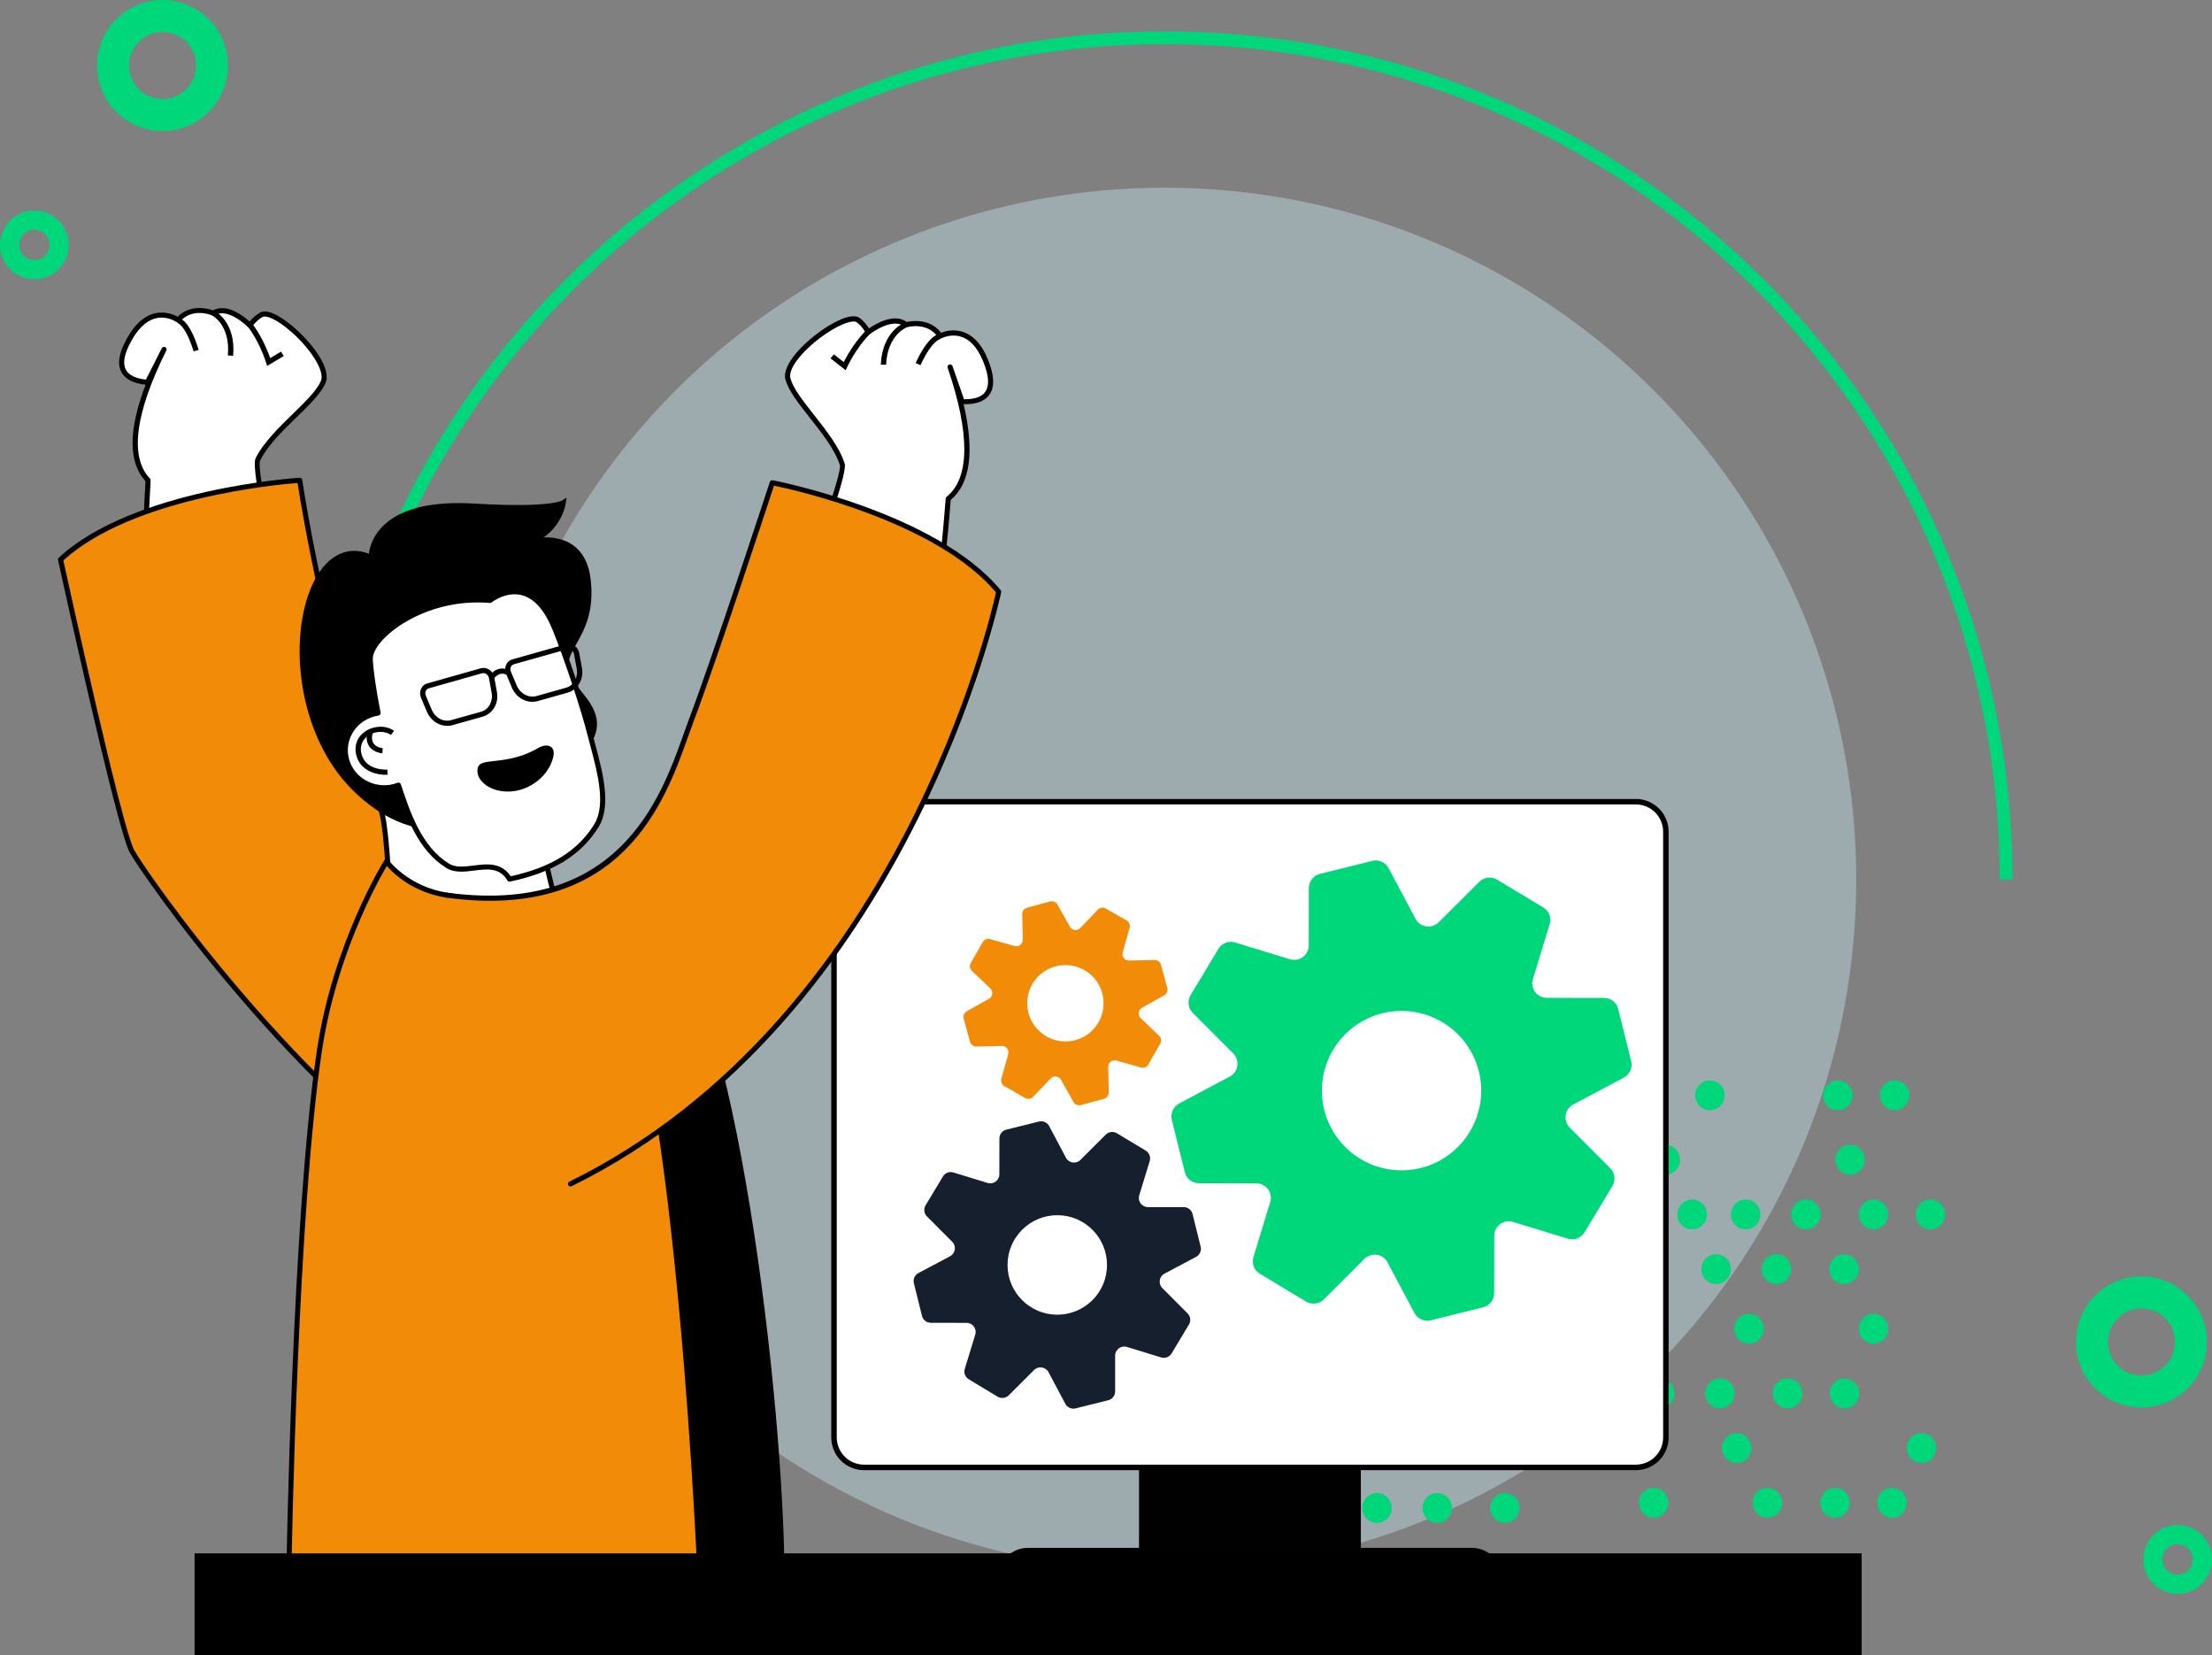 <?xml version="1.0" encoding="UTF-8"?>
<svg id="Calque_2" data-name="Calque 2" xmlns="http://www.w3.org/2000/svg" viewBox="0 0 691.37 517.24">
  <rect x="0" y="0" width="691.37" height="517.24" fill="#808080" stroke="none"/>
  <defs>
    <style>
      .cls-1 {
        fill: #00d67a;
      }

      .cls-2 {
        fill: #d2f5ff;
        opacity: .36;
      }

      .cls-3 {
        fill: #161f2d;
      }

      .cls-4 {
        stroke-width: 6px;
      }

      .cls-4, .cls-5, .cls-6 {
        fill: none;
        stroke: #00d67a;
        stroke-miterlimit: 10;
      }

      .cls-7 {
        fill: #fff;
      }

      .cls-5 {
        stroke-width: 10px;
      }

      .cls-6 {
        stroke-width: 4px;
      }

      .cls-8 {
        fill: #000100;
      }

      .cls-9 {
        fill: #f28c08;
      }
    </style>
  </defs>
  <g id="Calque_1-2" data-name="Calque 1">
    <circle class="cls-2" cx="364.03" cy="274.8" r="216.15"/>
    <path class="cls-6" d="M104.96,320.3c-2.58-14.78-3.92-29.98-3.92-45.5C101.04,129.55,218.78,11.81,364.03,11.81s262.99,117.74,262.99,262.99"/>
    <g>
      <ellipse class="cls-1" cx="534.44" cy="342.26" rx="4.61" ry="4.66"/>
      <ellipse class="cls-1" cx="574.41" cy="342.26" rx="4.61" ry="4.66"/>
      <ellipse class="cls-1" cx="592.19" cy="342.26" rx="4.61" ry="4.66"/>
      <ellipse class="cls-1" cx="503.76" cy="362.39" rx="4.61" ry="4.66"/>
      <ellipse class="cls-1" cx="520.5" cy="362.39" rx="4.61" ry="4.66"/>
      <ellipse class="cls-1" cx="578.24" cy="362.39" rx="4.61" ry="4.66"/>
      <ellipse class="cls-1" cx="528.89" cy="379.48" rx="4.61" ry="4.66"/>
      <ellipse class="cls-1" cx="545.62" cy="379.48" rx="4.61" ry="4.66"/>
      <ellipse class="cls-1" cx="564.45" cy="379.48" rx="4.61" ry="4.66"/>
      <ellipse class="cls-1" cx="585.58" cy="379.48" rx="4.61" ry="4.66"/>
      <ellipse class="cls-1" cx="603.36" cy="379.48" rx="4.61" ry="4.66"/>
      <ellipse class="cls-1" cx="536.39" cy="396.57" rx="4.61" ry="4.66"/>
      <ellipse class="cls-1" cx="555.22" cy="396.57" rx="4.61" ry="4.66"/>
      <ellipse class="cls-1" cx="576.35" cy="396.57" rx="4.61" ry="4.66"/>
      <ellipse class="cls-1" cx="511.1" cy="415.21" rx="4.61" ry="4.66"/>
      <ellipse class="cls-1" cx="546.67" cy="415.21" rx="4.61" ry="4.66"/>
      <ellipse class="cls-1" cx="585.58" cy="415.21" rx="4.61" ry="4.66"/>
      <ellipse class="cls-1" cx="502.01" cy="435.4" rx="4.61" ry="4.66"/>
      <ellipse class="cls-1" cx="518.74" cy="435.4" rx="4.61" ry="4.66"/>
      <ellipse class="cls-1" cx="537.57" cy="435.4" rx="4.61" ry="4.66"/>
      <ellipse class="cls-1" cx="558.7" cy="435.4" rx="4.61" ry="4.66"/>
      <ellipse class="cls-1" cx="576.49" cy="435.4" rx="4.61" ry="4.66"/>
      <ellipse class="cls-1" cx="542.81" cy="452.49" rx="4.61" ry="4.66"/>
      <ellipse class="cls-1" cx="600.56" cy="452.49" rx="4.61" ry="4.66"/>
      <ellipse class="cls-1" cx="516.85" cy="469.57" rx="4.61" ry="4.66"/>
      <ellipse class="cls-1" cx="552.42" cy="469.57" rx="4.61" ry="4.66"/>
      <ellipse class="cls-1" cx="573.55" cy="469.57" rx="4.61" ry="4.66"/>
      <ellipse class="cls-1" cx="591.33" cy="469.57" rx="4.61" ry="4.66"/>
    </g>
    <g>
      <ellipse class="cls-1" cx="428.43" cy="416.9" rx="4.61" ry="4.66"/>
      <ellipse class="cls-1" cx="468.39" cy="416.9" rx="4.61" ry="4.66"/>
      <ellipse class="cls-1" cx="486.18" cy="416.9" rx="4.61" ry="4.66"/>
      <ellipse class="cls-1" cx="397.75" cy="437.03" rx="4.61" ry="4.66"/>
      <ellipse class="cls-1" cx="414.48" cy="437.03" rx="4.61" ry="4.66"/>
      <ellipse class="cls-1" cx="472.23" cy="437.03" rx="4.61" ry="4.66"/>
      <ellipse class="cls-1" cx="422.87" cy="454.11" rx="4.61" ry="4.66"/>
      <ellipse class="cls-1" cx="439.6" cy="454.11" rx="4.61" ry="4.66"/>
      <ellipse class="cls-1" cx="458.44" cy="454.11" rx="4.61" ry="4.66"/>
      <ellipse class="cls-1" cx="479.57" cy="454.11" rx="4.61" ry="4.66"/>
      <ellipse class="cls-1" cx="497.35" cy="454.11" rx="4.61" ry="4.66"/>
      <ellipse class="cls-1" cx="430.38" cy="471.2" rx="4.61" ry="4.66"/>
      <ellipse class="cls-1" cx="449.21" cy="471.2" rx="4.61" ry="4.66"/>
      <ellipse class="cls-1" cx="470.34" cy="471.2" rx="4.61" ry="4.66"/>
    </g>
    <g>
      <rect class="cls-8" x="356" y="441.19" width="69.34" height="52"/>
      <g>
        <path d="M468.67,493.19h-156.01c0-4.79,3.88-8.67,8.67-8.67h138.67c4.79,0,8.67,3.88,8.67,8.67h0Z"/>
        <path class="cls-8" d="M468.67,494.05h-156.01c-.47,0-.86-.38-.86-.86,0-5.26,4.27-9.53,9.52-9.53h138.67c5.26,0,9.53,4.27,9.53,9.53,0,.48-.37.86-.86.86ZM313.59,492.33h154.18c-.43-3.9-3.74-6.94-7.76-6.94h-138.67c-4.01,0-7.31,3.04-7.75,6.94Z"/>
      </g>
      <g>
        <path class="cls-7" d="M511.31,250.51h-241.27c-5.18,0-9.38,4.19-9.38,9.37v189.27c0,5.18,4.2,9.37,9.38,9.37h241.27c5.18,0,9.36-4.19,9.36-9.37v-189.27c0-5.18-4.18-9.37-9.36-9.37Z"/>
        <path class="cls-8" d="M511.31,459.39h-241.27c-5.65,0-10.23-4.59-10.23-10.23v-189.27c0-5.64,4.59-10.23,10.23-10.23h241.27c5.64,0,10.22,4.59,10.22,10.23v189.27c0,5.65-4.59,10.23-10.22,10.23ZM270.04,251.37c-4.69,0-8.51,3.82-8.51,8.51v189.27c0,4.69,3.83,8.51,8.51,8.51h241.27c4.69,0,8.51-3.82,8.51-8.51v-189.27c0-4.69-3.82-8.51-8.51-8.51h-241.27Z"/>
      </g>
    </g>
    <g>
      <path class="cls-7" d="M101,119.4c2.85-6.6-14.98-23.64-19.36-21.04-2.38,1.42-3.52,3.3-3.52,3.3,0,0-6.7-6.84-11.45-3.81,0,0-6.65-2.93-11.05,2.14,0,0-9.12-6.66-16.06,7.67-3.2,6.64-1.59,11.09,6.51,11.79l5.21-10.29c-11.8,23.58-10.39,35.33-5,40.89-1.66,27.4-.94,48.57-.94,48.57l43.97-9.46s-10.48-41.96-8.72-45.59c4.36-9.02,17.55-17.58,20.41-24.18Z"/>
      <path class="cls-8" d="M45.34,199.43c-.19,0-.35-.05-.49-.16-.19-.15-.29-.36-.3-.6-.02-.21-.68-21.35.93-48.3-5.4-5.87-5.38-15.99.03-30.16-3.78-.42-6.3-1.69-7.49-3.79-1.28-2.25-1.01-5.3.84-9.09,2.57-5.31,5.74-8.47,9.44-9.4,3.3-.81,6.02.39,7.2,1.05,4.06-4.08,9.6-2.54,11.1-2,4.29-2.35,9.57,1.82,11.42,3.5.6-.74,1.66-1.85,3.22-2.79,2.88-1.7,8.54,2.77,10.83,4.79,5.97,5.25,11.55,12.88,9.66,17.24h0c-1.41,3.25-5.15,6.9-9.12,10.74-4.46,4.34-9.07,8.83-11.31,13.47-1.18,2.46,4.74,28.94,8.78,45.05.05.21.02.43-.1.61-.11.19-.29.31-.5.36l-43.98,9.47c-.06.02-.12.02-.17.02ZM51.99,109.53c-9.77,19.53-11.55,33.36-5.12,39.99.15.15.23.38.21.6-1.43,23.81-1.08,43.13-.97,47.55l42.24-9.09c-2.13-8.57-10.2-41.75-8.47-45.34,2.37-4.88,7.29-9.67,11.64-13.9,3.85-3.75,7.48-7.28,8.76-10.25h0c1.42-3.3-3.58-10.44-9.25-15.42-4.45-3.9-7.86-5.26-8.99-4.62-2.15,1.29-3.22,3.01-3.24,3.03-.12.21-.34.35-.59.38-.23,0-.48-.06-.65-.23-.08-.06-6.32-6.32-10.46-3.71-.23.15-.51.17-.74.06-.25-.12-6.18-2.61-10.14,1.93-.26.31-.73.36-1.06.12-.03-.02-2.91-2.07-6.5-1.16-3.21.81-6.04,3.68-8.38,8.54-1.59,3.29-1.89,5.85-.88,7.61.91,1.63,3.02,2.64,6.21,3l4.96-9.8c.21-.4.68-.55,1.07-.35.39.19.55.67.36,1.06h0ZM101,119.4h.02-.02Z"/>
    </g>
    <path d="M55.57,99.33l-.11,1.59s2.49.54,5.05,8.87l1.59-.46c-2.89-9.42-5.94-9.99-6.53-10.01Z"/>
    <path d="M67.06,97.14l-.77,1.42c.24.13,5.76,3.14,4.93,12.49l1.65.14c.93-10.46-5.52-13.9-5.8-14.05Z"/>
    <path d="M84.44,111.89c-2.49-7.17-5.96-11.18-6.11-11.35l-1.25,1.04s3.71,4.32,6.1,11.78l.32.98,5.19-3.09-.86-1.37-3.38,2.01Z"/>
    <path class="cls-9" d="M93.7,150.07s-51.47,3.12-74.78,24.78c0,0,18.15,83.08,22.23,90.99,3.32,6.44,52.99,78.11,108.99,112.51l25.35-86.15c-51.29-39.42-65.13-62.86-65.13-62.86,0,0-12.32-50.12-16.68-79.27Z"/>
    <path class="cls-8" d="M150.15,379.14c-.15,0-.29-.04-.42-.12-56.78-34.87-106.35-107.15-109.28-112.82-4.09-7.91-21.55-87.79-22.31-91.18-.05-.28.04-.56.23-.75,23.24-21.61,74.75-24.96,75.27-24.99.48.04.77.26.82.67,4.21,28.09,15.97,76.33,16.64,79.08,1.04,1.68,15.97,24.96,64.88,62.54.26.2.36.53.28.85l-25.36,86.15c-.07.24-.25.43-.47.52-.1.03-.19.05-.29.05ZM19.8,175.13c1.44,6.57,18.22,82.92,22.06,90.35,2.89,5.6,51.71,76.76,107.82,111.65l24.91-84.63c-50.48-38.86-64.77-62.52-64.91-62.75-.03-.07-.06-.14-.08-.22-.12-.5-12.18-49.66-16.59-78.62-6.28.49-51.75,4.64-73.21,24.22Z"/>
    <g>
      <path d="M244.4,493.26c0-57.26-18.39-215.05-48.07-209.12-21.89,4.37-10.28,204.04-9.29,209.12h57.36Z"/>
      <path class="cls-8" d="M244.4,494.05h-57.36c-.37,0-.7-.26-.77-.63-.39-2-13.16-205.44,9.91-210.05,2.94-.6,5.89.28,8.73,2.62,25.06,20.54,40.28,154.05,40.28,207.27,0,.44-.35.79-.79.79ZM187.74,492.48h55.86c-.15-53.52-15.11-185.11-39.7-205.26-2.48-2.04-4.85-2.76-7.41-2.29-4.91.98-13.09,15.74-12.59,103.51.28,49.43,3.2,97.66,3.84,104.04Z"/>
    </g>
    <g>
      <path class="cls-7" d="M167.81,251.78s2.72,22.83,7.69,34.47c0,0-41.75-5.01-53.67-3.06,0,0-.58-22.31-2.56-29.53l48.54-1.87Z"/>
      <path class="cls-8" d="M175.5,287.04h-.09c-.42-.05-41.75-5-53.47-3.07-.23.03-.46-.03-.63-.17-.17-.15-.28-.36-.28-.59-.02-.22-.59-22.31-2.53-29.35-.07-.23-.02-.48.12-.67.15-.2.37-.32.61-.32l48.54-1.87c.46,0,.78.29.82.7.03.22,2.76,22.85,7.63,34.25.12.26.08.56-.09.78-.15.2-.39.32-.64.32ZM129.75,281.94c14.51,0,38.51,2.67,44.52,3.37-4.22-10.79-6.66-28.81-7.16-32.71l-46.84,1.8c1.59,7.16,2.19,23.79,2.31,27.88,1.9-.24,4.36-.34,7.17-.34Z"/>
    </g>
    <path class="cls-9" d="M182.02,287.21c-14.91,2.56-29.64-5.54-42.39-7.52-12.56-1.94-18.82-10.48-18.82-10.48,0,0-15.87,25.11-20.95,59-7.94,53.01-9.6,165.04-9.6,165.04h128.58s-8.64-210.9-36.82-206.05Z"/>
    <path class="cls-8" d="M218.84,494.05H90.26c-.22,0-.42-.08-.57-.23-.15-.15-.23-.36-.22-.57.02-1.11,1.74-112.68,9.6-165.14,5.04-33.67,20.9-59.06,21.06-59.31.15-.22.39-.36.64-.36h.03c.24,0,.49.12.64.32.05.08,6.24,8.3,18.3,10.17,4.39.68,8.92,2.05,13.74,3.51,9.22,2.79,18.73,5.67,28.4,4.01l.13.78-.13-.78c1.96-.36,3.91.24,5.76,1.74,24.12,19.49,31.68,197.49,31.99,205.06,0,.22-.08.43-.22.58-.15.16-.36.24-.57.24ZM91.06,492.48h126.95c-.6-13.47-8.61-184.68-31.36-203.07-1.51-1.21-2.96-1.66-4.51-1.41-10,1.73-19.72-1.21-29.11-4.06-4.75-1.44-9.24-2.79-13.54-3.46-10.43-1.61-16.58-7.59-18.59-9.89-2.88,4.88-15.82,28.06-20.28,57.75-7.48,50-9.4,153.92-9.57,164.14Z"/>
    <g>
      <path d="M116.05,174.24s-.88-18.06,32.21-16.07c23.92,1.43,27.77-1.02,27.77-1.02,0,0-1.16,8.47-10.37,12.2,0,0,16.28-4.71,18.16,11.86,1.89,16.58-8.1,20.59-6.94,28.21,1.15,7.62,16.81,13.51,3.79,26.62-13.02,13.11-42.88,37.77-70.27,9.85-26.55-27.06-16.55-82.21,5.66-71.65Z"/>
      <path d="M109.78,246.44c-15.88-16.19-19.32-43.5-13.44-60.53,3.78-11,11.03-15.96,18.95-12.87.43-3.37,3.04-12.58,18.83-15.15,4.12-.67,8.88-.85,14.19-.53,14.04.84,21.11.35,24.56-.22,2.04-.32,2.69-.67,2.69-.67h0l1.52-.97-.25,1.75c-.04.3-.96,6.43-6.91,10.68,2.78-.09,6.35.34,9.31,2.52,3.02,2.21,4.85,5.8,5.39,10.66,1.15,10.02-1.94,15.56-4.42,20-1.66,2.97-2.96,5.32-2.54,8.18.34,2.19,2.07,4.33,3.91,6.59,4.04,5,9.08,11.22-.33,20.7-12.8,12.89-25.37,20.42-37.34,22.37h0c-12.49,2.04-23.97-2.18-34.13-12.52ZM165.89,170.13l-.56-1.51c6.59-2.67,8.84-7.79,9.57-10.23-2.71.69-9.65,1.6-26.68.58-5.18-.31-9.84-.13-13.81.52-17.83,2.89-17.55,14.24-17.53,14.73l.05,1.35-1.25-.59c-7.48-3.57-14.13.9-17.77,11.45-5.7,16.59-2.38,43.17,13.08,58.92,9.75,9.94,20.73,13.99,32.64,12.04h0c11.47-1.86,24.07-9.43,36.44-21.89,8.41-8.47,4.24-13.62.22-18.6-1.98-2.44-3.83-4.74-4.23-7.35-.52-3.39.98-6.07,2.72-9.18,2.35-4.25,5.31-9.53,4.23-19.05-.5-4.41-2.1-7.62-4.74-9.56-3.6-2.64-8.31-2.35-10.8-1.94-.94.15-1.56.32-1.56.32Z"/>
    </g>
    <g>
      <path class="cls-7" d="M184.46,229.7c-2.17-8.66-7.74-25.21-11.08-33.35-7.72-18.88-20.23-8.74-20.23-8.74-20.88-1.75-37.69,11.54-37.43,18.33.14,3.47,1.12,10.11,2.45,16.84-.03,0-.07.02-.12.02-6.61,1.08-11.07,7.13-9.95,13.54,1.11,6.4,7.36,10.72,13.97,9.64.85-.14,1.69-.37,2.47-.67,2.86,8.62,6.49,19.69,15.35,25.2,5.65,3.51,14.77-3.57,19.36,4.17,11.45-2.41,21.13-6.99,27.15-16.7,4.48-7.21.22-19.64-1.94-28.3Z"/>
      <path class="cls-8" d="M159.25,275.49c-.27,0-.53-.14-.67-.39-2.43-4.06-6.26-3.58-10.32-3.08-3.06.39-6.21.79-8.79-.82-8.85-5.5-12.54-16.13-15.43-24.86-.62.19-1.24.33-1.84.43-6.93,1.14-13.68-3.47-14.87-10.29-.56-3.25.19-6.52,2.1-9.23,1.88-2.62,4.63-4.42,7.82-5.1-1.28-6.58-2.17-12.87-2.31-16.18-.08-2.38,1.55-5.3,4.63-8.23,6.04-5.8,18.34-12.09,33.35-10.94,1.09-.81,5.49-3.67,10.53-2.37,4.39,1.12,7.99,5.03,10.69,11.62,3.18,7.79,8.85,24.46,11.1,33.46h0c.28,1.12.6,2.3.92,3.52,2.23,8.38,5,18.81.93,25.38-5.46,8.82-14.26,14.24-27.66,17.06-.06.02-.11.02-.17.02ZM152.14,270.11c2.79,0,5.5.72,7.48,3.7,12.66-2.76,20.96-7.93,26.11-16.23,3.71-5.99,1.04-16.05-1.11-24.14-.32-1.23-.64-2.42-.93-3.54-2.24-8.94-7.86-25.5-11.04-33.24-2.49-6.09-5.72-9.69-9.59-10.69-4.91-1.26-9.39,2.23-9.42,2.27-.16.12-.36.19-.57.17-14.55-1.25-26.56,4.88-32.43,10.49-2.69,2.58-4.19,5.14-4.12,7.03.13,3.37,1.09,9.93,2.43,16.72.09.43-.19.84-.62.93-3.2.53-5.85,2.16-7.61,4.62-1.67,2.35-2.33,5.21-1.84,8.03,1.03,5.96,6.86,9.95,13.06,8.99.76-.12,1.54-.33,2.31-.63.2-.07.43-.07.62.03.2.09.34.26.42.46,2.9,8.74,6.44,19.44,15.01,24.77,2.11,1.31,4.84.97,7.75.6,1.33-.16,2.72-.34,4.09-.34Z"/>
    </g>
    <g>
      <path d="M168.49,234.5c1.71-1,3.96-1.29,3.75,1.15-.2,2.09-2.01,6.39-6.64,9.02-8.07,4.62-16.66-.18-15.43-4.64.67-2.36,8.9-.1,18.33-5.54Z"/>
      <path d="M149.36,239.83c-.41,1.52.06,3.11,1.35,4.47,2.24,2.4,6.28,3.52,10.26,2.87,1.75-.29,3.44-.89,5.05-1.81,5.12-2.92,6.84-7.58,7.04-9.64.09-.98-.14-1.73-.7-2.22-.36-.32-1.03-.67-2.18-.5-.66.11-1.41.39-2.11.81-3.1,1.79-6.35,2.93-10.25,3.55-1.25.21-2.39.33-3.39.44-.81.09-1.52.16-2.13.26-1.33.22-2.6.59-2.94,1.76ZM150.97,240.25c.03-.15.36-.39,1.61-.6.58-.09,1.27-.17,2.04-.26,1.03-.12,2.19-.24,3.48-.45,4.1-.67,7.54-1.86,10.83-3.76.53-.31,1.08-.52,1.54-.59.36-.06.65-.03.79.09.15.13.21.45.15.89-.19,2.07-2.01,6.01-6.22,8.41-1.44.81-2.93,1.35-4.48,1.6-3.92.64-7.22-.73-8.77-2.35-.9-.96-1.23-2.01-.96-2.99Z"/>
    </g>
    <g>
      <path d="M131.65,215.14c-.44.89-.46,1.94-.06,2.9l1.83,4.33c1.3,3.06,4.33,4.85,7.37,4.36.22,0,.48-.09.71-.16l9.35-2.63c3.21-.92,5.13-4.26,4.46-7.76l-.84-4.59c-.36-1.97-2.27-3.28-4.15-2.78l-16.78,4.74c-.84.23-1.51.8-1.9,1.6ZM133.13,215.83c.19-.37.5-.64.88-.75l16.76-4.73h0c.99-.16,1.87.55,2.05,1.52l.84,4.59c.51,2.7-.91,5.25-3.3,5.94l-9.35,2.62c-2.49.7-5-.73-6.08-3.27l-1.83-4.33c-.22-.53-.22-1.11.02-1.6Z"/>
      <path d="M158.23,207.64c-.44.89-.46,1.94-.06,2.9l1.81,4.31c1.32,3.06,4.37,4.86,7.42,4.37.23-.04.44-.08.67-.15l9.35-2.63c3.2-.92,5.12-4.26,4.46-7.78l-.84-4.57c-.36-1.99-2.28-3.32-4.15-2.78l-16.78,4.73c-.84.24-1.52.81-1.89,1.61ZM159.71,208.33c.19-.38.5-.64.88-.76l16.76-4.72h.02c.99-.17,1.87.54,2.04,1.51l.84,4.58c.51,2.7-.91,5.26-3.3,5.95l-9.35,2.63c-2.41.63-5.01-.75-6.09-3.3l-1.81-4.3c-.23-.53-.22-1.11,0-1.59Z"/>
      <path d="M159.32,209.53l-.81,1.41c-2.51-1.35-3.99.93-4.15,1.19l-1.43-.81c.81-1.37,3.2-3.51,6.39-1.79Z"/>
    </g>
    <g>
      <path d="M114.44,228.35c2.77-1.7,6.37-1.69,8.73.02l-.99,1.28c-1.8-1.3-4.68-1.28-6.84.05-2.03,1.25-2.92,3.3-2.43,5.61,1.17,5.54,7.86,5.19,8.14,5.18l.11,1.6c-2.91.19-8.71-.91-9.88-6.45-.62-2.96.56-5.69,3.16-7.29Z"/>
      <path d="M116.5,228.92c-.39,1.48-.29,2.64.33,3.47.92,1.25,2.78,1.4,2.79,1.41l-.11,1.59c-.11,0-2.63-.19-4.02-2.06-.92-1.22-1.11-2.85-.59-4.81l1.6.4Z"/>
    </g>
    <g>
      <path class="cls-7" d="M246.28,118.48c-1.94-6.9,18.05-21.54,22.03-18.4,2.16,1.72,3.03,3.71,3.03,3.71,0,0,7.56-5.93,11.86-2.32,0,0,7-2.05,10.66,3.53,0,0,9.96-5.44,14.89,9.65,2.28,6.98.06,11.18-8.05,10.86l-3.78-10.86c8.51,24.87,5.51,36.34-.57,41.18-2.07,27.37-5.63,48.26-5.63,48.26l-42.31-14.98s16.06-40.25,14.81-44.08c-3.1-9.49-15.01-19.66-16.95-26.56Z"/>
      <path class="cls-8" d="M290.74,204.89c-.09,0-.18-.02-.26-.04l-42.31-14.98c-.2-.08-.38-.23-.46-.43-.09-.19-.09-.42-.02-.62,6.17-15.46,15.63-40.95,14.8-43.54-1.59-4.88-5.56-9.91-9.4-14.77-3.41-4.33-6.62-8.41-7.58-11.83-1.36-4.89,6.41-12.19,11.96-15.9,2.52-1.7,8.73-5.42,11.33-3.34,1.42,1.12,2.32,2.36,2.81,3.17,2.07-1.42,7.87-4.88,11.79-2.01,1.58-.35,7.28-1.18,10.76,3.4,1.24-.52,4.15-1.35,7.31-.11,3.53,1.4,6.24,4.93,8.06,10.5,1.29,3.98,1.17,7.04-.38,9.09-1.48,1.95-4.14,2.9-7.97,2.82,3.45,14.74,2.1,24.78-4.03,29.92-2.05,26.93-5.58,47.78-5.62,47.99-.04.23-.18.43-.38.55-.12.08-.26.11-.4.11ZM249.47,188.65l40.64,14.39c.7-4.35,3.68-23.46,5.47-47.26.02-.22.12-.42.29-.56,7.26-5.77,7.37-19.7.33-40.3h0c-.14-.42.08-.87.5-1.01.42-.15.87.08,1.01.49h0s3.59,10.35,3.59,10.35h.29c3.07,0,5.19-.74,6.28-2.2,1.22-1.62,1.28-4.19.15-7.64-1.66-5.09-4.06-8.29-7.12-9.51-3.44-1.39-6.6.29-6.63.31-.37.18-.82.08-1.05-.26-3.3-5.03-9.72-3.23-9.77-3.2-.27.07-.54.02-.74-.16-3.75-3.13-10.8,2.28-10.87,2.35-.19.15-.43.19-.68.14-.23-.05-.43-.22-.53-.45,0-.02-.84-1.85-2.8-3.41-.98-.77-4.57.13-9.46,3.41-6.33,4.23-12.29,10.67-11.31,14.15h0c.87,3.11,3.99,7.08,7.3,11.28,3.92,4.98,7.96,10.11,9.64,15.25,1.22,3.78-11.25,35.62-14.52,43.86Z"/>
    </g>
    <path d="M294.02,104.36l-.11,1.6s-2.54.21-6.21,8.14l-1.52-.65c4.15-8.97,7.26-9.16,7.83-9.09Z"/>
    <path d="M282.94,100.73l.59,1.5c-.26.09-6.14,2.38-6.58,11.76l-1.66-.08c.5-10.49,7.35-13.08,7.65-13.18Z"/>
    <path d="M263.72,113.14c3.44-6.79,7.41-10.32,7.59-10.48l1.1,1.19s-4.26,3.81-7.65,10.9l-.45.94-4.73-3.72,1.05-1.25,3.09,2.42Z"/>
    <path class="cls-9" d="M241.38,150.82s-18.13,55.41-25.35,74.38c-7.02,18.47-17.51,62.53-76.4,54.5l38.67,90.25c106.76-52.57,133.84-185.05,133.84-185.05-20.15-24.44-70.77-34.07-70.77-34.07Z"/>
    <path class="cls-8" d="M178.3,370.74c-.29,0-.57-.16-.71-.44-.19-.39-.03-.87.36-1.06,102.44-50.44,131.64-176.34,133.35-184.13-18.64-22.2-63.32-32.1-69.38-33.36-2.09,6.37-18.43,56.1-25.15,73.74-.54,1.43-1.11,3.02-1.72,4.72-7.18,20.19-20.57,57.8-75.54,50.28-.43-.05-.73-.46-.67-.89.06-.43.36-.78.88-.67,53.63,7.25,66.79-29.48,73.83-49.25.6-1.72,1.18-3.31,1.72-4.75,7.14-18.74,25.17-73.79,25.35-74.34.12-.38.53-.6.9-.53.51.1,51.13,9.97,71.23,34.35.15.19.22.43.16.67-.27,1.32-28.4,133.47-134.28,185.6-.11.05-.23.08-.34.08Z"/>
    <path class="cls-3" d="M375.27,389.55l-2.54-10.21c-.31-1.27-1.45-2.15-2.76-2.15h-11.18c-1.91,0-3.28-1.87-2.72-3.69l3.28-10.7c.38-1.24-.13-2.58-1.25-3.27l-9.02-5.42c-1.11-.67-2.55-.49-3.46.42l-7.93,7.91c-1.36,1.35-3.63,1.01-4.52-.68l-5.24-9.87c-.61-1.15-1.93-1.75-3.2-1.44l-10.21,2.54c-1.27.31-2.15,1.46-2.15,2.76l-.02,11.17c0,1.92-1.84,3.28-3.67,2.72l-10.7-3.28c-1.24-.38-2.58.13-3.27,1.26l-5.41,9.01c-.68,1.12-.5,2.55.41,3.47l7.91,7.92c1.35,1.36,1.01,3.63-.68,4.52l-9.87,5.25c-1.16.61-1.75,1.93-1.43,3.19l2.53,10.21c.31,1.27,1.45,2.15,2.76,2.15l11.17.02c1.92,0,3.28,1.85,2.72,3.67l-3.28,10.7c-.38,1.25.13,2.59,1.26,3.26l9.01,5.44c1.11.66,2.55.48,3.47-.43l7.92-7.9c1.36-1.35,3.63-1.01,4.52.67l5.25,9.88c.6,1.15,1.93,1.74,3.2,1.43l10.21-2.54c1.27-.31,2.15-1.45,2.16-2.76v-11.18c.02-1.91,1.86-3.28,3.68-2.72l10.7,3.28c1.25.39,2.59-.13,3.27-1.25l5.42-9.03c.67-1.11.49-2.55-.42-3.46l-7.89-7.92c-1.36-1.36-1.02-3.63.66-4.52l9.88-5.24c1.15-.61,1.74-1.93,1.43-3.2Z"/>
    <path class="cls-7" d="M346,395.27c0,8.58-6.96,15.54-15.54,15.54s-15.55-6.96-15.55-15.54,6.96-15.55,15.55-15.55,15.54,6.96,15.54,15.55Z"/>
    <path class="cls-1" d="M509.85,331.63l-4.07-16.35c-.49-2.02-2.32-3.46-4.41-3.46l-17.91-.02c-3.06,0-5.24-2.96-4.34-5.89l5.24-17.13c.61-1.99-.22-4.16-2.01-5.22l-14.44-8.7c-1.79-1.08-4.07-.79-5.56.68l-12.69,12.65c-2.16,2.16-5.8,1.62-7.23-1.08l-8.41-15.82c-.98-1.84-3.1-2.79-5.12-2.28l-16.35,4.06c-2.03.51-3.46,2.33-3.46,4.42l-.03,17.91c0,3.05-2.96,5.24-5.88,4.34l-17.14-5.24c-1.99-.61-4.15.22-5.22,2l-8.69,14.44c-1.09,1.79-.8,4.08.67,5.56l12.65,12.68c2.16,2.16,1.62,5.8-1.09,7.23l-15.82,8.41c-1.84.99-2.78,3.09-2.28,5.12l4.07,16.35c.51,2.03,2.32,3.45,4.42,3.45l17.91.03c3.05,0,5.25,2.96,4.35,5.89l-5.24,17.12c-.62,2,.21,4.16,2,5.23l14.43,8.7c1.8,1.07,4.09.79,5.57-.68l12.67-12.66c2.17-2.15,5.81-1.62,7.24,1.09l8.41,15.82c.98,1.84,3.09,2.79,5.12,2.28l16.35-4.07c2.02-.5,3.44-2.32,3.45-4.41l.03-17.92c0-3.06,2.95-5.24,5.89-4.34l17.12,5.24c2,.61,4.16-.22,5.23-2.01l8.69-14.44c1.08-1.79.8-4.08-.67-5.56l-12.66-12.69c-2.15-2.15-1.62-5.8,1.09-7.23l15.81-8.41c1.85-.99,2.79-3.1,2.29-5.12ZM438.06,365.7c-13.75,0-24.9-11.15-24.9-24.91s11.15-24.9,24.9-24.9,24.9,11.15,24.9,24.9-11.15,24.91-24.9,24.91Z"/>
    <path class="cls-9" d="M364.83,308.69l-1.97-7.23c-.25-.89-1.07-1.51-2-1.49l-7.95.18c-1.36.03-2.37-1.27-2-2.58l2.15-7.66c.25-.9-.14-1.85-.94-2.31l-6.51-3.72c-.81-.46-1.82-.31-2.47.36l-5.51,5.75c-.93.99-2.56.78-3.22-.4l-3.9-6.95c-.45-.82-1.39-1.2-2.29-.97l-7.23,1.98c-.9.24-1.5,1.07-1.49,2l.18,7.95c.03,1.36-1.26,2.36-2.57,2l-7.67-2.16c-.9-.24-1.84.14-2.3.95l-3.72,6.51c-.47.8-.31,1.82.35,2.46l5.76,5.51c.98.94.76,2.56-.42,3.22l-6.94,3.9c-.81.46-1.2,1.41-.96,2.31l1.97,7.23c.24.9,1.07,1.51,1.99,1.49l7.96-.18c1.36-.03,2.36,1.27,2,2.58l-2.16,7.66c-.25.9.14,1.85.95,2.31l6.5,3.72c.82.47,1.83.31,2.48-.36l5.5-5.75c.94-.98,2.56-.77,3.23.41l3.9,6.95c.45.81,1.4,1.2,2.3.96l7.23-1.98c.9-.24,1.51-1.07,1.49-1.99l-.17-7.96c-.03-1.36,1.26-2.36,2.57-1.98l7.67,2.15c.9.26,1.84-.13,2.3-.94l3.72-6.51c.46-.81.31-1.82-.36-2.47l-5.75-5.51c-.98-.94-.78-2.56.4-3.22l6.96-3.9c.81-.46,1.2-1.41.96-2.3ZM341.64,321.74c-2.2,2.3-5.17,3.61-8.36,3.69-.1,0-.19,0-.29,0-3.08,0-6-1.17-8.23-3.31-2.31-2.2-3.62-5.17-3.69-8.37-.08-3.18,1.09-6.2,3.29-8.51,4.56-4.74,12.12-4.93,16.88-.39,4.76,4.55,4.93,12.12.39,16.88Z"/>
    <rect x="60.82" y="485.39" width="521.05" height="31.85"/>
    <circle class="cls-5" cx="50.8" cy="20.48" r="15.48"/>
    <circle class="cls-4" cx="10.74" cy="76.53" r="7.74"/>
    <circle class="cls-5" cx="669.32" cy="419.32" r="15.48"/>
    <circle class="cls-4" cx="680.63" cy="487.28" r="7.74"/>
  </g>
</svg>